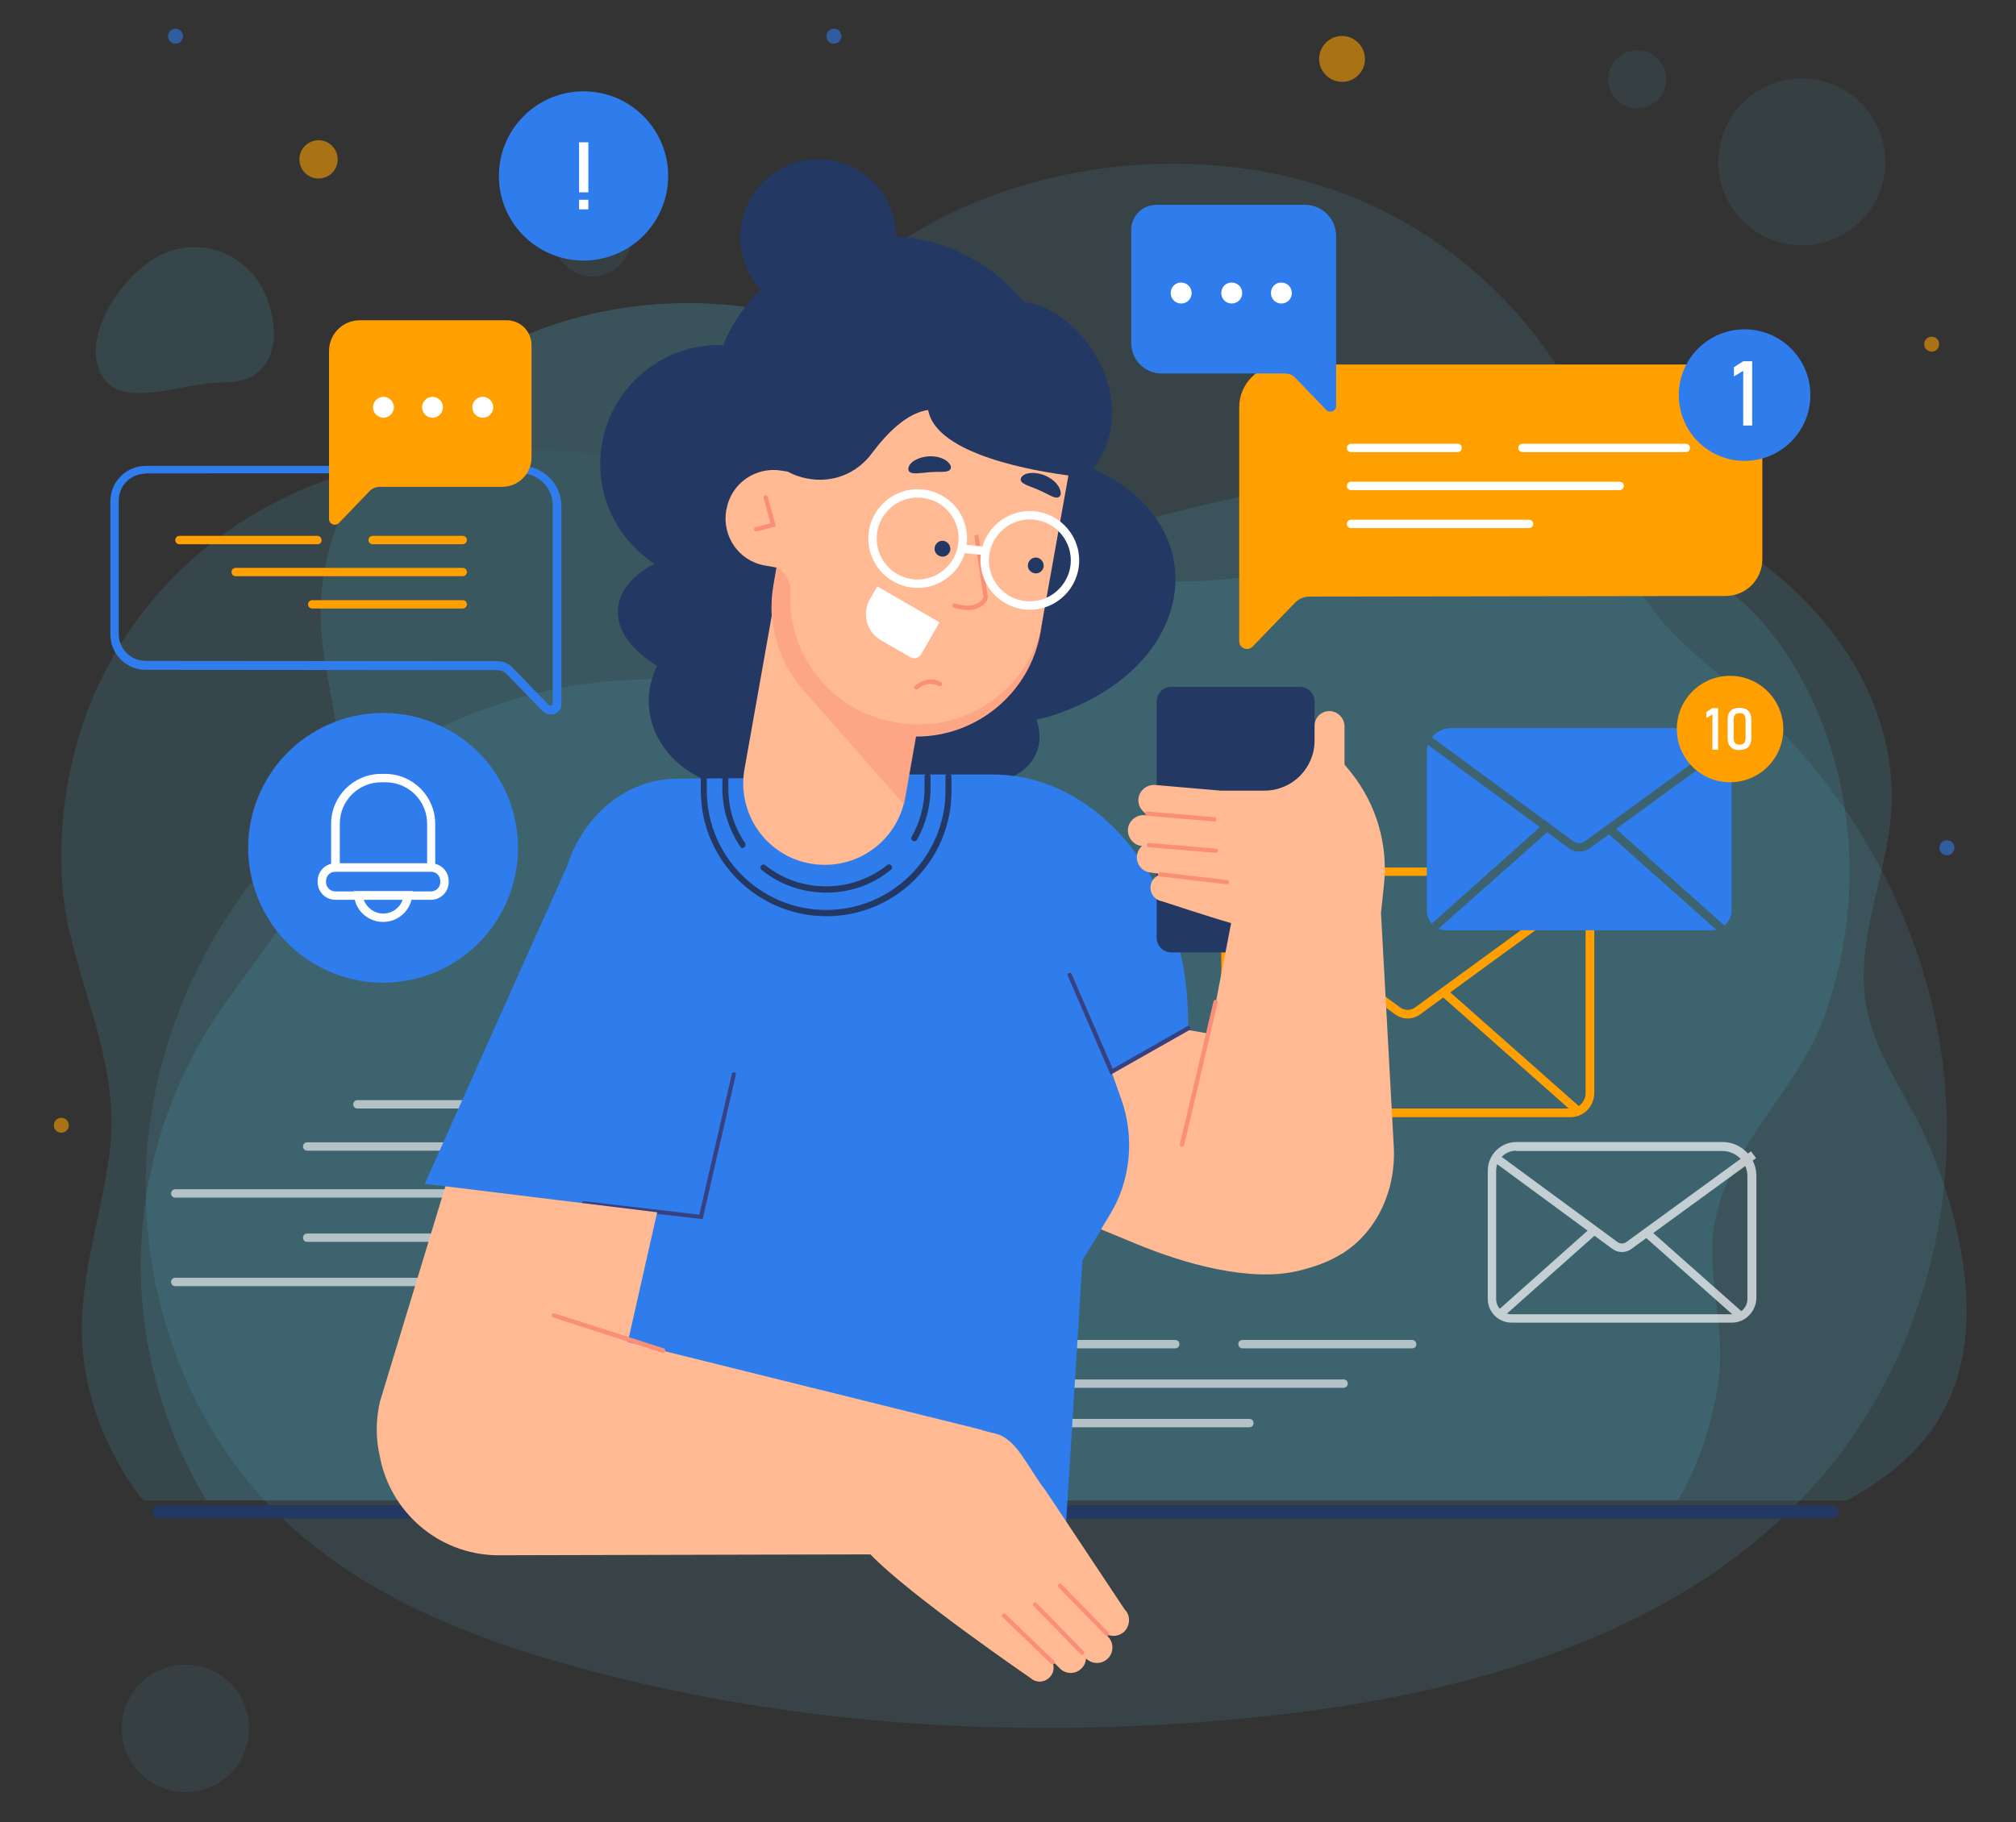 <?xml version="1.0" encoding="utf-8"?>
<!-- Generator: Adobe Illustrator 25.2.0, SVG Export Plug-In . SVG Version: 6.00 Build 0)  -->
<svg version="1.1" id="Layer_1" xmlns="http://www.w3.org/2000/svg" xmlns:xlink="http://www.w3.org/1999/xlink" x="0px" y="0px"
	 viewBox="0 0 674 609.4" style="enable-background:new 0 0 674 609.4;" xml:space="preserve">
<rect x="0" y="0" width="674" height="609.4" fill="#333333" stroke="none"/>
<style type="text/css">
	.st0{opacity:0.25;}
	.st1{opacity:0.41;}
	.st2{fill:#53D0F7;}
	.st3{opacity:0.31;}
	.st4{opacity:0.58;fill:#FFA000;}
	.st5{opacity:0.58;fill:#2F7DED;}
	.st6{opacity:0.47;}
	.st7{opacity:0.81;}
	.st8{fill:#233863;}
	.st9{fill:#FFA000;}
	.st10{fill:#2F7DED;}
	.st11{opacity:0.69;}
	.st12{fill:#FFFFFF;}
	.st13{opacity:0.61;}
	.st14{fill:#374081;}
	.st15{fill:#FFBA94;}
	.st16{fill:#FB8E77;}
	.st17{opacity:0.46;fill:#FB8E77;}
</style>
<g class="st0">
	<g>
		<g class="st1">
			<g>
				<g>
					<path class="st2" d="M650.6,388.6c0.6-10.2,0.3-20.5-0.8-30.7c-5.4-47.8-29.9-92.8-66-124.6c-12.9-11.3-27.5-21.5-35.9-36.5
						c-14.1-25.2-13-54.2-30.5-79.1c-17.5-24.9-43.1-44.4-71.9-54.3c-85.9-29.8-206.1,18.7-195.3,122.2c0,0.4,0.1,0.9,0.1,1.6
						c1.4,21.5-15.4,39.6-36.9,40.1c-79.2,1.9-147.4,63-162,140.4c-9.4,49.8,6,104.3,42.4,139.5c27.2,26.3,63.6,40.7,100.1,50.6
						c73.1,19.9,150.1,24.1,225.5,16.5c70.6-7.1,145-27.4,190.7-81.7C634.4,463.6,648.4,426.4,650.6,388.6z"/>
				</g>
			</g>
		</g>
		<g class="st3">
			
				<ellipse transform="matrix(0.287 -0.958 0.958 0.287 377.545 615.78)" class="st2" cx="602.5" cy="54.2" rx="27.9" ry="27.9"/>
		</g>
		<g class="st3">
			
				<ellipse transform="matrix(1 -2.486723e-02 2.486723e-02 1 -0.489 13.617)" class="st2" cx="547.2" cy="26.5" rx="9.7" ry="9.7"/>
		</g>
		<g class="st3">
			<ellipse transform="matrix(0.23 -0.973 0.973 0.23 75.27 253.852)" class="st2" cx="198" cy="79.4" rx="13" ry="13"/>
		</g>
		<g class="st3">
			
				<ellipse transform="matrix(0.228 -0.974 0.974 0.228 -515.26 506.353)" class="st2" cx="61.8" cy="578.2" rx="21.3" ry="21.3"/>
		</g>
	</g>
</g>
<circle class="st4" cx="106.5" cy="53.3" r="6.4"/>
<path class="st4" d="M23,376.3c0,1.4-1.1,2.5-2.5,2.5c-1.4,0-2.5-1.1-2.5-2.5s1.1-2.5,2.5-2.5C21.9,373.8,23,374.9,23,376.3z"/>
<path class="st4" d="M648.3,115.1c0,1.4-1.1,2.5-2.5,2.5c-1.4,0-2.5-1.1-2.5-2.5c0-1.4,1.1-2.5,2.5-2.5
	C647.2,112.6,648.3,113.7,648.3,115.1z"/>
<path class="st5" d="M61.2,12.1c0,1.4-1.1,2.5-2.5,2.5c-1.4,0-2.5-1.1-2.5-2.5c0-1.4,1.1-2.5,2.5-2.5C60,9.6,61.2,10.7,61.2,12.1z"
	/>
<path class="st5" d="M653.4,283.5c0,1.4-1.1,2.5-2.5,2.5c-1.4,0-2.5-1.1-2.5-2.5c0-1.4,1.1-2.5,2.5-2.5
	C652.3,281,653.4,282.1,653.4,283.5z"/>
<path class="st5" d="M281.3,12.1c0,1.4-1.1,2.5-2.5,2.5c-1.4,0-2.5-1.1-2.5-2.5c0-1.4,1.1-2.5,2.5-2.5
	C280.2,9.6,281.3,10.7,281.3,12.1z"/>
<path class="st4" d="M456.2,21.3c-0.9,4.1-4.9,6.8-9.1,5.9c-4.1-0.9-6.8-4.9-5.9-9.1c0.9-4.1,4.9-6.8,9.1-5.9
	C454.4,13.1,457,17.2,456.2,21.3z"/>
<g class="st0">
	<g>
		<g>
			<g class="st6">
				<path class="st2" d="M87.6,96.2c-6.7-12.5-22.2-17.2-34.7-10.5c-12.5,6.7-25.8,26.9-19.1,39.4c6.7,12.5,26.6,2.7,40.7,2.8
					C94.2,128.2,94.3,108.7,87.6,96.2z"/>
			</g>
		</g>
		<g>
			<g class="st6">
				<path class="st2" d="M647.7,475.4c8.9-14.1,11.1-31.5,9.2-48.1c-1.8-16.4-6.9-33.7-13.9-48.6c-6.7-14.2-16.3-26.8-19.1-42.6
					c-3.6-20.8,5.9-40.9,8.1-61.3c4.4-40.7-23.1-76.5-57.2-95.9c-27.7-15.7-60.2-21.6-92-21.2c-28.7,0.4-57.3,5.5-85.1,12.3
					c-26.8,6.6-52.9,15.3-81,12.5c-23.3-2.3-44.4-12-66.1-19.2c-51.9-17.3-114.7-19.7-162.2,6.6c-30.5,16.9-51.8,44.2-61.2,73.7
					c-6.9,21.6-9,46.4-3.9,68.2c5.7,24.5,16.2,46.1,13.5,71.9c-2.3,21.2-10.1,41.9-9.4,63.4c0.6,18.5,7.5,37,18.3,51.9
					c0.7,1,1.4,1.9,2.3,2.8h569.5C629.3,495.3,640.5,486.8,647.7,475.4z"/>
			</g>
			<g>
				<g class="st7">
					<path class="st2" d="M574.6,461.2c2-15.7-2.7-30.3-2.1-45.5c1.2-29.3,28.2-49.6,37.5-76c11.9-33.4,11.3-70.8-3.1-103.4
						c-7-15.7-17.1-30.3-31-40.4c-21.4-15.5-49.5-19-75.9-17c-39.3,2.9-80.7,19.3-120.2,14.8c-21.8-2.5-28.4-25.1-39.7-40.1
						c-12.7-16.9-30.1-30.2-49.2-39c-35.3-16.3-77.6-17.8-113.7-3.1c-38.5,15.8-72.1,54.2-69.9,97.8c1,20.1,9.4,40.1,5.5,59.9
						c-4.9,24.8-24.3,47.4-38.5,67.7c-15.6,22.3-25,49-26.9,76.2c-2.1,30.8,5.6,62.2,21.6,88.6H561
						C568.2,489.3,572.7,475.5,574.6,461.2z"/>
				</g>
			</g>
		</g>
	</g>
</g>
<path class="st8" d="M612.5,507.8H53.2c-1.2,0-2.2-1-2.2-2.2l0,0c0-1.2,1-2.2,2.2-2.2h559.3c1.2,0,2.2,1,2.2,2.2l0,0
	C614.8,506.8,613.8,507.8,612.5,507.8z"/>
<g>
	<g>
		<g>
			<g>
				<path class="st9" d="M525,373.6H416.2c-4.4,0-7.9-3.6-7.9-7.9v-66c0-5.3,4.3-9.6,9.6-9.6h78c0.8,0,1.4,0.6,1.4,1.4
					c0,0.8-0.6,1.4-1.4,1.4h-78c-3.7,0-6.7,3-6.7,6.7v66c0,2.8,2.3,5.1,5.1,5.1H525c2.8,0,5.1-2.3,5.1-5.1v-64.3
					c0-4.7-3.8-8.4-8.4-8.4h-15.1c-0.8,0-1.4-0.6-1.4-1.4c0-0.8,0.6-1.4,1.4-1.4h15.1c6.2,0,11.3,5.1,11.3,11.3v64.3
					C532.9,370.1,529.4,373.6,525,373.6z"/>
				<path class="st9" d="M413.5,371.7c-0.4,0-0.8-0.2-1.1-0.5c-0.5-0.6-0.5-1.5,0.1-2l44.4-39.5c0.6-0.5,1.5-0.5,2,0.1
					c0.5,0.6,0.5,1.5-0.1,2l-44.4,39.5C414.1,371.6,413.8,371.7,413.5,371.7z"/>
				<path class="st9" d="M527.3,372.8c-0.3,0-0.7-0.1-0.9-0.4L482,333.1c-0.6-0.5-0.6-1.4-0.1-2c0.5-0.6,1.4-0.6,2-0.1l44.4,39.3
					c0.6,0.5,0.6,1.4,0.1,2C528.1,372.6,527.7,372.8,527.3,372.8z"/>
			</g>
			<path class="st9" d="M470.6,340.6c-1.5,0-2.9-0.5-4.2-1.4l-56.3-41.4c-0.6-0.5-0.8-1.3-0.3-2c0.5-0.6,1.3-0.8,2-0.3l56.3,41.4
				c1.5,1.1,3.5,1.1,5,0l55.1-40.2c0.6-0.5,1.5-0.3,2,0.3c0.5,0.6,0.3,1.5-0.3,2l-55.1,40.2C473.6,340.1,472.1,340.6,470.6,340.6z"
				/>
		</g>
		<g>
			<path class="st10" d="M526,281.3c1.2,0.9,2.8,0.9,3.9,0l46.8-34.1c-1.8-2.2-4.6-3.7-7.7-3.7h-83.9c-2.6,0-4.9,1.2-6.4,3.1
				c0.1,0,0.1,0,0.2,0.1L526,281.3z"/>
			<path class="st10" d="M531.6,283.6c-1.1,0.8-2.4,1.2-3.6,1.2c-1.3,0-2.6-0.4-3.6-1.2l-7.1-5.3L481,310.5c0,0-0.1,0-0.1,0.1
				c0.8,0.3,1.6,0.5,2.5,0.5h88.9c0.5,0,1-0.1,1.5-0.2L537.9,279L531.6,283.6z"/>
			<path class="st10" d="M514.8,276.6l-37.4-27.5c-0.3,0.8-0.4,1.7-0.4,2.6v52.8c0,1.7,0.7,3.3,1.8,4.5c0.1-0.2,0.2-0.5,0.4-0.6
				L514.8,276.6z"/>
			<path class="st10" d="M576.3,309.3c0.1,0.1,0.1,0.2,0.2,0.2c1.4-1.2,2.4-3,2.4-5v-51.1c0-1.3-0.3-2.6-0.7-3.8l-37.9,27.6
				L576.3,309.3z"/>
		</g>
		<g class="st11">
			<g>
				<path class="st12" d="M579.1,442.3h-73.8c-4.4,0-7.9-3.6-7.9-7.9v-42.9c0-5.3,4.3-9.6,9.6-9.6h68.9c6.2,0,11.3,5.1,11.3,11.3
					v41.1C587,438.7,583.4,442.3,579.1,442.3z M506.9,384.8c-3.7,0-6.7,3-6.7,6.7v42.9c0,2.8,2.3,5.1,5.1,5.1h73.8
					c2.8,0,5.1-2.3,5.1-5.1v-41.1c0-4.7-3.8-8.4-8.4-8.4H506.9z"/>
				
					<rect x="496" y="424" transform="matrix(0.747 -0.665 0.665 0.747 -151.957 451.586)" class="st12" width="42.4" height="2.8"/>
				
					<rect x="565.3" y="405.1" transform="matrix(0.663 -0.748 0.748 0.663 -128.169 567.625)" class="st12" width="2.8" height="42.3"/>
			</g>
			<path class="st12" d="M542.2,418.7c-1.1,0-2.3-0.4-3.2-1.1l-40.1-29.5l1.7-2.3l40.1,29.5c0.9,0.7,2.2,0.7,3.1,0l41.6-30.3
				l1.7,2.3l-41.6,30.3C544.4,418.4,543.3,418.7,542.2,418.7z"/>
		</g>
		<g>
			<circle class="st9" cx="578.4" cy="243.8" r="17.8"/>
			<g>
				<g>
					<path class="st12" d="M574.4,250.7h-1.9v-11.8l-2,1.2v-2l2-1.3h1.9V250.7z"/>
					<path class="st12" d="M578.6,249.8c-0.7-0.7-1-1.7-1-2.9v-6.3c0-1.2,0.3-2.2,1-2.9c0.7-0.7,1.7-1,2.9-1c1.3,0,2.3,0.3,3,1
						c0.7,0.7,1,1.7,1,2.9v6.3c0,1.2-0.3,2.2-1,2.9c-0.7,0.7-1.7,1-2.9,1C580.2,250.9,579.3,250.5,578.6,249.8z M583.1,248.5
						c0.3-0.4,0.5-0.9,0.5-1.6v-6.3c0-0.7-0.2-1.2-0.5-1.6c-0.3-0.4-0.8-0.5-1.5-0.5c-0.7,0-1.2,0.2-1.5,0.5
						c-0.3,0.4-0.5,0.9-0.5,1.6v6.3c0,0.7,0.2,1.2,0.5,1.6c0.3,0.4,0.8,0.5,1.5,0.5S582.7,248.8,583.1,248.5z"/>
				</g>
			</g>
		</g>
	</g>
	<g>
		<g>
			<g>
				<path class="st10" d="M184,238.9c-1,0-1.9-0.4-2.6-1.1l-12-12.4c-0.8-0.8-1.9-1.3-3.1-1.3l-117.6-0.1c-6.5,0-11.8-5.3-11.8-11.8
					v-44.6c0-6.5,5.3-11.8,11.8-11.8h125.5c7.4,0,13.5,6,13.5,13.5v66.1c0,1.5-0.9,2.8-2.3,3.4C185,238.8,184.5,238.9,184,238.9z
					 M48.7,158.4c-5,0-9,4-9,9v44.6c0,5,4,9,9,9l117.6,0.1c1.9,0,3.8,0.8,5.1,2.2l12,12.4c0.3,0.4,0.7,0.3,0.9,0.2
					c0.2-0.1,0.5-0.3,0.5-0.8v-66.1c0-5.9-4.8-10.7-10.7-10.7H48.7z"/>
				<path class="st9" d="M154.7,182h-30.1c-0.8,0-1.4-0.6-1.4-1.4c0-0.8,0.6-1.4,1.4-1.4h30.1c0.8,0,1.4,0.6,1.4,1.4
					C156.1,181.3,155.5,182,154.7,182z"/>
				<path class="st9" d="M106.2,182H60c-0.8,0-1.4-0.6-1.4-1.4c0-0.8,0.6-1.4,1.4-1.4h46.1c0.8,0,1.4,0.6,1.4,1.4
					C107.6,181.3,107,182,106.2,182z"/>
				<path class="st9" d="M154.7,192.7H78.8c-0.8,0-1.4-0.6-1.4-1.4c0-0.8,0.6-1.4,1.4-1.4h75.9c0.8,0,1.4,0.6,1.4,1.4
					C156.1,192.1,155.5,192.7,154.7,192.7z"/>
				<path class="st9" d="M154.7,203.5h-50.3c-0.8,0-1.4-0.6-1.4-1.4c0-0.8,0.6-1.4,1.4-1.4h50.3c0.8,0,1.4,0.6,1.4,1.4
					C156.1,202.8,155.5,203.5,154.7,203.5z"/>
			</g>
			<g>
				<path class="st9" d="M167.9,162.8H127c-1.3,0-2.6,0.5-3.5,1.5l-10.2,10.6c-1.2,1.2-3.3,0.4-3.3-1.3v-16v-40.2
					c0-5.7,4.6-10.3,10.3-10.3h49.1c4.6,0,8.3,3.7,8.3,8.3v37.4C177.8,158.3,173.4,162.8,167.9,162.8z"/>
				<path class="st12" d="M131.7,136.2c0,1.9-1.6,3.5-3.5,3.5c-1.9,0-3.5-1.6-3.5-3.5s1.6-3.5,3.5-3.5
					C130.1,132.7,131.7,134.3,131.7,136.2z"/>
				<path class="st12" d="M148.1,136.2c0,1.9-1.6,3.5-3.5,3.5c-1.9,0-3.5-1.6-3.5-3.5s1.6-3.5,3.5-3.5
					C146.5,132.7,148.1,134.3,148.1,136.2z"/>
				<circle class="st12" cx="161.4" cy="136.2" r="3.5"/>
			</g>
		</g>
		<g>
			
				<ellipse transform="matrix(0.448 -0.894 0.894 0.448 -182.759 271.039)" class="st10" cx="128.1" cy="283.5" rx="45.1" ry="45.1"/>
			<g>
				<g>
					<g>
						<path class="st12" d="M128.1,308.3c-5,0-9.2-3.7-9.7-8.7l-0.2-1.6H138l-0.2,1.6C137.3,304.5,133.1,308.3,128.1,308.3z
							 M121.6,300.9c1,2.7,3.6,4.6,6.5,4.6c3,0,5.6-1.9,6.5-4.6H121.6z"/>
						<path class="st12" d="M145.5,291.5h-34.8v-16c0-9.2,7.5-16.7,16.7-16.7h1.4c9.2,0,16.7,7.5,16.7,16.7V291.5z M113.6,288.7
							h29.2v-13.2c0-7.7-6.2-13.9-13.9-13.9h-1.4c-7.7,0-13.9,6.2-13.9,13.9V288.7z"/>
						<path class="st12" d="M144.1,300.9h-32c-3.2,0-5.9-2.6-5.9-5.9v-0.4c0-3.2,2.6-5.9,5.9-5.9h32c3.2,0,5.9,2.6,5.9,5.9v0.4
							C150,298.2,147.4,300.9,144.1,300.9z M112.1,291.5c-1.7,0-3.1,1.4-3.1,3.1v0.4c0,1.7,1.4,3.1,3.1,3.1h32
							c1.7,0,3.1-1.4,3.1-3.1v-0.4c0-1.7-1.4-3.1-3.1-3.1H112.1z"/>
					</g>
				</g>
			</g>
		</g>
		<g>
			
				<ellipse transform="matrix(0.707 -0.707 0.707 0.707 15.581 155.201)" class="st10" cx="195.1" cy="58.8" rx="28.3" ry="28.3"/>
			<g>
				<g>
					<path class="st12" d="M193.6,47.6h3.1v16.7h-3.1V47.6z M193.6,66.8h3.1V70h-3.1V66.8z"/>
				</g>
			</g>
		</g>
	</g>
	<g>
		<path class="st9" d="M577,121.9H428.6c-7.9,0-14.3,6.4-14.3,14.3v55.9v22.3c0,2.4,2.9,3.5,4.5,1.8l14.2-14.7c1.3-1.3,3-2,4.8-2
			l139.1-0.2c6.8,0,12.3-5.5,12.3-12.3v-52.8C589.3,127.5,583.8,121.9,577,121.9z"/>
		<path class="st12" d="M487.3,151.2h-35.6c-0.8,0-1.4-0.6-1.4-1.4c0-0.8,0.6-1.4,1.4-1.4h35.6c0.8,0,1.4,0.6,1.4,1.4
			C488.7,150.6,488.1,151.2,487.3,151.2z"/>
		<path class="st12" d="M563.6,151.2H509c-0.8,0-1.4-0.6-1.4-1.4c0-0.8,0.6-1.4,1.4-1.4h54.6c0.8,0,1.4,0.6,1.4,1.4
			C565,150.6,564.4,151.2,563.6,151.2z"/>
		<path class="st12" d="M541.5,163.9h-89.8c-0.8,0-1.4-0.6-1.4-1.4c0-0.8,0.6-1.4,1.4-1.4h89.8c0.8,0,1.4,0.6,1.4,1.4
			C542.9,163.3,542.2,163.9,541.5,163.9z"/>
		<path class="st12" d="M511.2,176.6h-59.5c-0.8,0-1.4-0.6-1.4-1.4c0-0.8,0.6-1.4,1.4-1.4h59.5c0.8,0,1.4,0.6,1.4,1.4
			C512.6,176,512,176.6,511.2,176.6z"/>
		<g>
			<path class="st10" d="M388.3,124.9h41.3c1.3,0,2.6,0.5,3.5,1.5l10.3,10.7c1.2,1.2,3.3,0.4,3.3-1.3v-16.2V78.9
				c0-5.7-4.6-10.4-10.4-10.4h-49.7c-4.7,0-8.4,3.8-8.4,8.4v37.8C378.2,120.4,382.8,124.9,388.3,124.9z"/>
			<path class="st12" d="M424.9,98c0,2,1.6,3.5,3.5,3.5c2,0,3.5-1.6,3.5-3.5c0-2-1.6-3.5-3.5-3.5C426.5,94.4,424.9,96,424.9,98z"/>
			<path class="st12" d="M408.3,98c0,2,1.6,3.5,3.5,3.5c2,0,3.5-1.6,3.5-3.5c0-2-1.6-3.5-3.5-3.5C409.9,94.4,408.3,96,408.3,98z"/>
			<path class="st12" d="M391.4,98c0,2,1.6,3.5,3.5,3.5c2,0,3.5-1.6,3.5-3.5c0-2-1.6-3.5-3.5-3.5C393,94.4,391.4,96,391.4,98z"/>
		</g>
		<g>
			
				<ellipse transform="matrix(0.707 -0.707 0.707 0.707 77.467 451.129)" class="st10" cx="583.3" cy="132.1" rx="22" ry="22"/>
			<g>
				<g>
					<path class="st12" d="M585.8,142.3h-3v-18.3l-3.1,1.9v-3.1l3.1-2h3V142.3z"/>
				</g>
			</g>
		</g>
	</g>
</g>
<g class="st13">
	<path class="st12" d="M392.9,450.9h-37c-0.8,0-1.4-0.6-1.4-1.4c0-0.8,0.6-1.4,1.4-1.4h37c0.8,0,1.4,0.6,1.4,1.4
		C394.3,450.3,393.7,450.9,392.9,450.9z"/>
	<path class="st12" d="M472.1,450.9h-56.7c-0.8,0-1.4-0.6-1.4-1.4c0-0.8,0.6-1.4,1.4-1.4h56.7c0.8,0,1.4,0.6,1.4,1.4
		C473.6,450.3,472.9,450.9,472.1,450.9z"/>
	<path class="st12" d="M449.2,464.1h-93.2c-0.8,0-1.4-0.6-1.4-1.4c0-0.8,0.6-1.4,1.4-1.4h93.2c0.8,0,1.4,0.6,1.4,1.4
		C450.6,463.5,449.9,464.1,449.2,464.1z"/>
	<path class="st12" d="M417.7,477.3h-61.8c-0.8,0-1.4-0.6-1.4-1.4s0.6-1.4,1.4-1.4h61.8c0.8,0,1.4,0.6,1.4,1.4
		S418.5,477.3,417.7,477.3z"/>
	<path class="st12" d="M154.3,430.1H58.6c-0.8,0-1.4-0.6-1.4-1.4c0-0.8,0.6-1.4,1.4-1.4h95.7c0.8,0,1.4,0.6,1.4,1.4
		C155.7,429.4,155.1,430.1,154.3,430.1z"/>
	<path class="st12" d="M154.3,400.5H58.6c-0.8,0-1.4-0.6-1.4-1.4c0-0.8,0.6-1.4,1.4-1.4h95.7c0.8,0,1.4,0.6,1.4,1.4
		C155.7,399.9,155.1,400.5,154.3,400.5z"/>
	<path class="st12" d="M154.3,415.3h-51.6c-0.8,0-1.4-0.6-1.4-1.4c0-0.8,0.6-1.4,1.4-1.4h51.6c0.8,0,1.4,0.6,1.4,1.4
		C155.7,414.7,155.1,415.3,154.3,415.3z"/>
	<path class="st12" d="M154.3,384.8h-51.6c-0.8,0-1.4-0.6-1.4-1.4c0-0.8,0.6-1.4,1.4-1.4h51.6c0.8,0,1.4,0.6,1.4,1.4
		C155.7,384.2,155.1,384.8,154.3,384.8z"/>
	<path class="st12" d="M154.3,370.7h-34.8c-0.8,0-1.4-0.6-1.4-1.4c0-0.8,0.6-1.4,1.4-1.4h34.8c0.8,0,1.4,0.6,1.4,1.4
		C155.7,370.1,155.1,370.7,154.3,370.7z"/>
</g>
<g>
	<path class="st8" d="M365.6,156.8c0,0-0.1,0-0.1-0.1c17.3-23.1-4.4-53.8-23.3-55.7c-6.4-8-15.1-14.5-25.6-18.4
		c-5.6-2.1-11.3-3.2-17-3.5c-0.1-14.3-11.7-25.9-26-25.9c-14.4,0-26.1,11.7-26.1,26.1c0,6.7,2.5,12.8,6.7,17.4
		c-4.2,4.3-7.8,9.2-10.6,14.7c-0.7,1.3-1.2,2.6-1.8,4c-21.1-0.7-39.3,15.3-41,36.6c-1.2,15.1,6.2,28.8,18,36.5
		c-7.2,3.8-11.7,9-12.2,15.1c-0.6,7,4.5,13.8,13.1,19.1c-1.8,3.6-2.8,7.6-2.8,11.7c0,16.2,14.9,29.3,33.2,29.3
		c12.4,0,23.2-6,28.9-14.9c4,2.6,8.3,5,13.1,7c24.5,10.6,48.8,9,54.3-3.8c1.5-3.4,1.5-7.3,0.1-11.4c1.5-0.2,2.9-0.6,4.3-1
		C400.6,224,407.3,175.7,365.6,156.8z"/>
	<g>
		<g>
			<g>
				<g>
					<path class="st10" d="M374.9,367.7l-3.3-9.3l24.8-14.1l0.8-0.4v-2.4c0-45.6-29.3-82.5-65.4-82.5h-38.4l0.5,0.9l-67.6,0.5
						c-16.9,0.1-31.2,12.2-36.7,29.2L142,395.9l6.9,0.8l39.1,4.8l0.9,108.1l167.5,0l5.5-88.2l6.3-10.3l3-5
						C378,394.9,379.5,380.5,374.9,367.7z"/>
				</g>
				<path class="st14" d="M234.9,407.7l-39.7-4.6c-0.4,0-0.7-0.4-0.6-0.8c0-0.4,0.4-0.7,0.8-0.6l38.4,4.5l10.9-47.1
					c0.1-0.4,0.5-0.6,0.8-0.5c0.4,0.1,0.6,0.5,0.5,0.8L234.9,407.7z"/>
				<g>
					<path class="st8" d="M276.3,306.4c-23.1,0-42-18.8-42-42v-4.7c0-0.6,0.5-1,1-1c0.6,0,1,0.5,1,1v4.7c0,22,17.9,39.9,39.9,39.9
						s39.9-17.9,39.9-39.9v-4.7c0-0.6,0.5-1,1-1c0.6,0,1,0.5,1,1v4.7C318.2,287.6,299.4,306.4,276.3,306.4z"/>
					<path class="st8" d="M248.3,283.6c-0.3,0-0.7-0.2-0.8-0.5c-3.9-5.8-6-12.5-6-19.5v-3.9c0-0.6,0.5-1,1-1c0.6,0,1,0.5,1,1v3.9
						c0,6.6,1.9,12.9,5.6,18.3c0.3,0.5,0.2,1.1-0.3,1.4C248.7,283.5,248.5,283.6,248.3,283.6z"/>
					<path class="st8" d="M276.3,298.5c-8,0-15.5-2.6-21.7-7.6c-0.4-0.4-0.5-1-0.2-1.4c0.4-0.4,1-0.5,1.4-0.2
						c5.9,4.7,12.9,7.1,20.4,7.1c7.5,0,14.6-2.5,20.4-7.1c0.4-0.4,1.1-0.3,1.4,0.2c0.4,0.4,0.3,1.1-0.2,1.4
						C291.7,295.9,284.2,298.5,276.3,298.5z"/>
					<path class="st8" d="M305.7,281.3c-0.2,0-0.3,0-0.5-0.1c-0.5-0.3-0.7-0.9-0.4-1.4c2.8-4.9,4.3-10.5,4.3-16.2v-3.9
						c0-0.6,0.5-1,1-1s1,0.5,1,1v3.9c0,6-1.6,12-4.5,17.2C306.4,281.2,306,281.3,305.7,281.3z"/>
				</g>
			</g>
		</g>
		<g>
			<g>
				<path class="st15" d="M376,538.2l-26.4-39.7c-6-7.7-9.5-17.1-16.5-19l-4.7-1.2l0-0.1l-118.5-29.4l9.8-43.4l-70.8-8.7l-21.9,72.1
					c-1.4,6.2-1.4,12.4,0,18.3c3.4,18.2,19.2,32.6,39,33l125-0.3c13,13.6,53.6,41.4,53.6,41.4c1.9,1.7,4.8,1.5,6.5-0.5
					c1.1-1.2,1.4-2.9,0.9-4.4c0.2,0,0.3-0.1,0.3-0.1c0.1,0,0.2,0.1,0.4,0.1l1.7,1.7c2,2,5.3,1.9,7.2-0.1l0.1-0.1
					c0.9-0.9,1.3-2.1,1.4-3.2l0,0c2,2,5.2,2,7.2,0.1l0.1-0.1c2-2,2-5.2,0.1-7.2l-0.5-0.5c-0.1-0.2-0.1-0.4-0.2-0.5
					c1.9,1.1,4.4,0.8,6.1-0.8l0.1-0.1C377.9,543.4,378,540.2,376,538.2z"/>
				<path class="st16" d="M370.1,547.1c-0.2,0-0.4-0.1-0.5-0.2l-15.7-16.1c-0.3-0.3-0.3-0.7,0-1c0.3-0.3,0.7-0.3,1,0l15.7,16.1
					c0.3,0.3,0.3,0.7,0,1C370.5,547,370.3,547.1,370.1,547.1z"/>
				<path class="st16" d="M361.8,553.4c-0.2,0-0.4-0.1-0.5-0.2l-15.7-16.1c-0.3-0.3-0.3-0.7,0-1c0.3-0.3,0.7-0.3,1,0l15.7,16.1
					c0.3,0.3,0.3,0.7,0,1C362.1,553.3,362,553.4,361.8,553.4z"/>
				<path class="st16" d="M351.9,556.6c-0.2,0-0.4-0.1-0.5-0.2l-16.2-15.6c-0.3-0.3-0.3-0.7,0-1c0.3-0.3,0.7-0.3,1,0l16.2,15.6
					c0.3,0.3,0.3,0.7,0,1C352.2,556.6,352,556.6,351.9,556.6z"/>
			</g>
			<path class="st16" d="M221.7,452.4c-0.1,0-0.1,0-0.2,0L185,440.6c-0.4-0.1-0.6-0.5-0.5-0.9c0.1-0.4,0.5-0.6,0.9-0.5l36.5,11.7
				c0.4,0.1,0.6,0.5,0.5,0.9C222.3,452.2,222,452.4,221.7,452.4z"/>
		</g>
	</g>
	<g>
		<g>
			<path class="st15" d="M310.3,137.1c-7,1-13.6,7.5-18.9,14.6c-0.8,1.1-1.7,2.1-2.7,3c-7.1,6.7-17.4,7.3-25.4,3l-1.9-0.3
				c-8.7-1.5-17,4.2-18.5,12.9l-0.1,0.3c-1.5,8.7,4.2,17,12.9,18.5l3.9,0.7l-1,5.8c-0.6,3.5-0.8,7-0.6,10.4l-9.1,51.2
				c-2.6,14.8,7.2,29,22.1,31.6c14.8,2.6,29-7.2,31.6-22.1l3.6-20.4c20.1,0.1,38-14.3,41.6-34.8l0.7-3.9c0,0,0,0,0,0v0l8.7-48.6
				C347.5,157.7,313,152.4,310.3,137.1z"/>
		</g>
		<path class="st17" d="M299.7,241.6l-0.8-0.1c-21.1-3.8-35.7-22.6-34.7-43.5c0.2-3.4-1.5-6.6-4.5-8.3l-1,5.8
			c-2.3,12.8,1.5,25.3,9.2,34.5l34.4,39.1l4-22.6l-0.8-0.4c20.5,0.5,38.8-14,42.5-34.8l0.7-3.9C344.5,230.4,322.6,245.7,299.7,241.6
			z"/>
		<path class="st16" d="M306.3,230.6c-0.2,0-0.4-0.1-0.5-0.2c-0.3-0.3-0.3-0.7,0-1c0,0,4.1-3.8,8.8-1.3c0.3,0.2,0.5,0.6,0.3,1
			c-0.2,0.3-0.6,0.5-1,0.3c-3.8-2-7,0.9-7.1,1.1C306.6,230.5,306.4,230.6,306.3,230.6z"/>
		<g>
			<path class="st8" d="M317.7,184c-0.3,1.4-1.6,2.4-3.1,2.1c-1.4-0.3-2.4-1.6-2.1-3.1c0.3-1.4,1.6-2.4,3.1-2.1
				C317,181.2,317.9,182.6,317.7,184z"/>
			<path class="st8" d="M348.9,189.6c-0.3,1.4-1.6,2.4-3.1,2.1c-1.4-0.3-2.4-1.6-2.1-3.1c0.3-1.4,1.6-2.4,3.1-2.1
				C348.2,186.8,349.1,188.2,348.9,189.6z"/>
			<path class="st16" d="M323.5,204c-1.3,0-2.8-0.2-4.6-0.8c-0.4-0.1-0.6-0.5-0.5-0.9c0.1-0.4,0.5-0.6,0.9-0.5
				c5.9,2,8.5-0.5,9.3-1.6c0.1-0.2,0.2-0.5,0.2-0.7l-3-19.9c-0.1-0.4,0.2-0.7,0.6-0.8c0.4-0.1,0.7,0.2,0.8,0.6l3,19.9
				c0.1,0.6-0.1,1.2-0.4,1.8C329.1,202.1,327.3,204,323.5,204z"/>
			<path class="st12" d="M304.4,219.8l-9.9-5.7c-4.8-2.8-6.4-8.9-3.7-13.7l2.5-4.3l20.8,12l-6.2,10.8
				C307.1,220.1,305.6,220.5,304.4,219.8z"/>
			<path class="st12" d="M306.8,196.6c-9.1,0-16.5-7.4-16.5-16.5l0,0c0-9.1,7.4-16.5,16.5-16.5c0,0,0,0,0,0c4.4,0,8.5,1.7,11.7,4.8
				c3.1,3.1,4.8,7.3,4.8,11.7C323.3,189.2,315.9,196.6,306.8,196.6C306.8,196.6,306.8,196.6,306.8,196.6z M293.1,180.1
				c0,7.5,6.1,13.7,13.7,13.7c0,0,0,0,0,0c7.5,0,13.7-6.2,13.7-13.7c0-3.7-1.4-7.1-4-9.7c-2.6-2.6-6-4-9.7-4c0,0,0,0,0,0
				C299.2,166.4,293.1,172.6,293.1,180.1L293.1,180.1z"/>
			<path class="st12" d="M344.3,203.9c-9.1,0-16.5-7.4-16.5-16.5l0,0c0-9.1,7.4-16.5,16.5-16.5c0,0,0,0,0,0
				c9.1,0,16.5,7.4,16.5,16.5C360.8,196.5,353.4,203.9,344.3,203.9C344.3,203.9,344.3,203.9,344.3,203.9z M330.6,187.4
				c0,7.5,6.1,13.7,13.7,13.7c0,0,0,0,0,0c7.5,0,13.7-6.2,13.7-13.7c0-7.5-6.1-13.7-13.7-13.7c0,0,0,0,0,0
				C336.8,173.7,330.6,179.9,330.6,187.4L330.6,187.4z"/>
			<path class="st12" d="M328.8,185.6c0,0-0.1,0-0.1,0l-5.9-0.6c-0.8-0.1-1.3-0.8-1.3-1.5c0.1-0.8,0.8-1.4,1.5-1.3l5.9,0.6
				c0.8,0.1,1.3,0.8,1.3,1.5C330.1,185,329.5,185.6,328.8,185.6z"/>
			<g>
				<g>
					<g>
						<g>
							<g>
								<path class="st8" d="M304.6,158.1c0.9,0.3,2,0.2,3.1,0.1c1.1-0.1,2.2-0.2,3.2-0.3c1-0.1,2.1-0.1,3.2-0.1
									c1.1,0,2.3,0,3.1-0.4c0.8-0.4,1.1-1.4,0-2.6c-1-1.2-3.5-2.4-6.7-2.2c-3.2,0.2-5.6,1.6-6.4,2.9
									C303.3,156.8,303.7,157.8,304.6,158.1z"/>
							</g>
						</g>
						<g>
							<g>
								<path class="st8" d="M353.3,166.4c-1,0-2-0.6-3-1.1c-1-0.5-2-1-2.9-1.4c-0.9-0.4-1.9-0.8-3-1.2c-1-0.4-2.1-0.8-2.8-1.5
									c-0.6-0.7-0.5-1.7,0.9-2.5c1.3-0.7,4.1-0.9,7.1,0.4c2.9,1.3,4.6,3.5,4.9,5C355,165.6,354.2,166.4,353.3,166.4z"/>
							</g>
						</g>
					</g>
				</g>
			</g>
			<path class="st16" d="M252.8,177.7c-0.3,0-0.6-0.2-0.7-0.5c-0.1-0.4,0.1-0.8,0.5-0.9l5-1.3l-2.3-8.4c-0.1-0.4,0.1-0.8,0.5-0.9
				c0.4-0.1,0.8,0.1,0.9,0.5l2.7,9.8l-6.4,1.7C252.9,177.7,252.8,177.7,252.8,177.7z"/>
		</g>
	</g>
	<g>
		<g>
			<g>
				<path class="st8" d="M434.6,318.5h-43c-2.7,0-4.9-2.2-4.9-4.9v-79c0-2.7,2.2-4.9,4.9-4.9h43c2.7,0,4.9,2.2,4.9,4.9v79
					C439.5,316.3,437.3,318.5,434.6,318.5z"/>
			</g>
		</g>
		<g>
			<g>
				<path class="st15" d="M466,383.9l-4.3-78.6l1-9.5c1.4-13.3-2.5-26.7-10.8-37.2c-0.8-1-1.6-2-2.4-2.9v-12.8
					c0-2.8-2.3-5.1-5.1-5.1c-2.7,0-4.9,2.2-4.9,4.9v4.9c0,9.3-7.5,16.8-16.8,16.8l-14.6,0l-21.9-1.9c-2.8-0.2-5.4,1.9-5.6,4.7
					c-0.2,2.3,1.2,4.4,3.3,5.3c-0.2,0.1-0.4,0.1-0.6,0.2l-0.6-0.1c-2.8-0.2-5.4,1.9-5.6,4.7l0,0c-0.2,2.8,1.9,5.4,4.7,5.6l0,0
					c-0.9,0.8-1.5,1.9-1.7,3.2c-0.3,2.8,1.7,5.4,4.6,5.7l2.3,0.3c0.1,0.1,0.2,0.2,0.3,0.2c0,0,0.1,0.1,0.2,0.3
					c-1.4,0.6-2.6,1.9-2.8,3.5c-0.4,2.5,1.3,4.9,3.8,5.3c0,0,16.1,5.3,23.1,7.3l-5.9,30.5l-1.3,6.5l-8-1.4l-24.8,14.1l3.3,9.3
					c4.5,12.7,3.1,27.2-3.8,38.4l-3,5l12.1,5c15.3,6.3,37.4,12.8,53.8,8.9c5.3-1.3,9.4-2.8,12.6-4.6
					C458.5,414.3,466.7,400.2,466,383.9z"/>
				<g>
					<path class="st16" d="M406,274.7C406,274.7,406,274.7,406,274.7l-22.5-1.9c-0.4,0-0.7-0.4-0.6-0.8c0-0.4,0.4-0.7,0.8-0.6
						l22.4,1.9c0.4,0,0.7,0.4,0.6,0.8C406.7,274.4,406.4,274.7,406,274.7z"/>
					<path class="st16" d="M406.5,285.2C406.4,285.2,406.4,285.2,406.5,285.2l-22.5-1.9c-0.4,0-0.7-0.4-0.6-0.8
						c0-0.4,0.4-0.7,0.8-0.6l22.4,1.9c0.4,0,0.7,0.4,0.6,0.8C407.1,284.9,406.8,285.2,406.5,285.2z"/>
					<path class="st16" d="M410.2,295.7C410.1,295.7,410.1,295.6,410.2,295.7l-22.5-2.6c-0.4,0-0.7-0.4-0.6-0.8
						c0-0.4,0.4-0.7,0.8-0.6l22.4,2.6c0.4,0,0.7,0.4,0.6,0.8C410.8,295.4,410.5,295.7,410.2,295.7z"/>
				</g>
				<g>
					<path class="st16" d="M395.2,383.4c-0.1,0-0.1,0-0.2,0c-0.4-0.1-0.6-0.5-0.5-0.9l11.2-47.6c0.1-0.4,0.5-0.6,0.9-0.5
						c0.4,0.1,0.6,0.5,0.5,0.9l-11.2,47.6C395.8,383.2,395.6,383.4,395.2,383.4z"/>
				</g>
			</g>
			<path class="st14" d="M371.3,359.4L357,326.3c-0.2-0.4,0-0.8,0.4-0.9c0.4-0.2,0.8,0,0.9,0.4l13.7,31.6l24.9-14.2
				c0.3-0.2,0.8-0.1,1,0.3c0.2,0.3,0.1,0.8-0.3,1L371.3,359.4z"/>
		</g>
	</g>
</g>
</svg>
